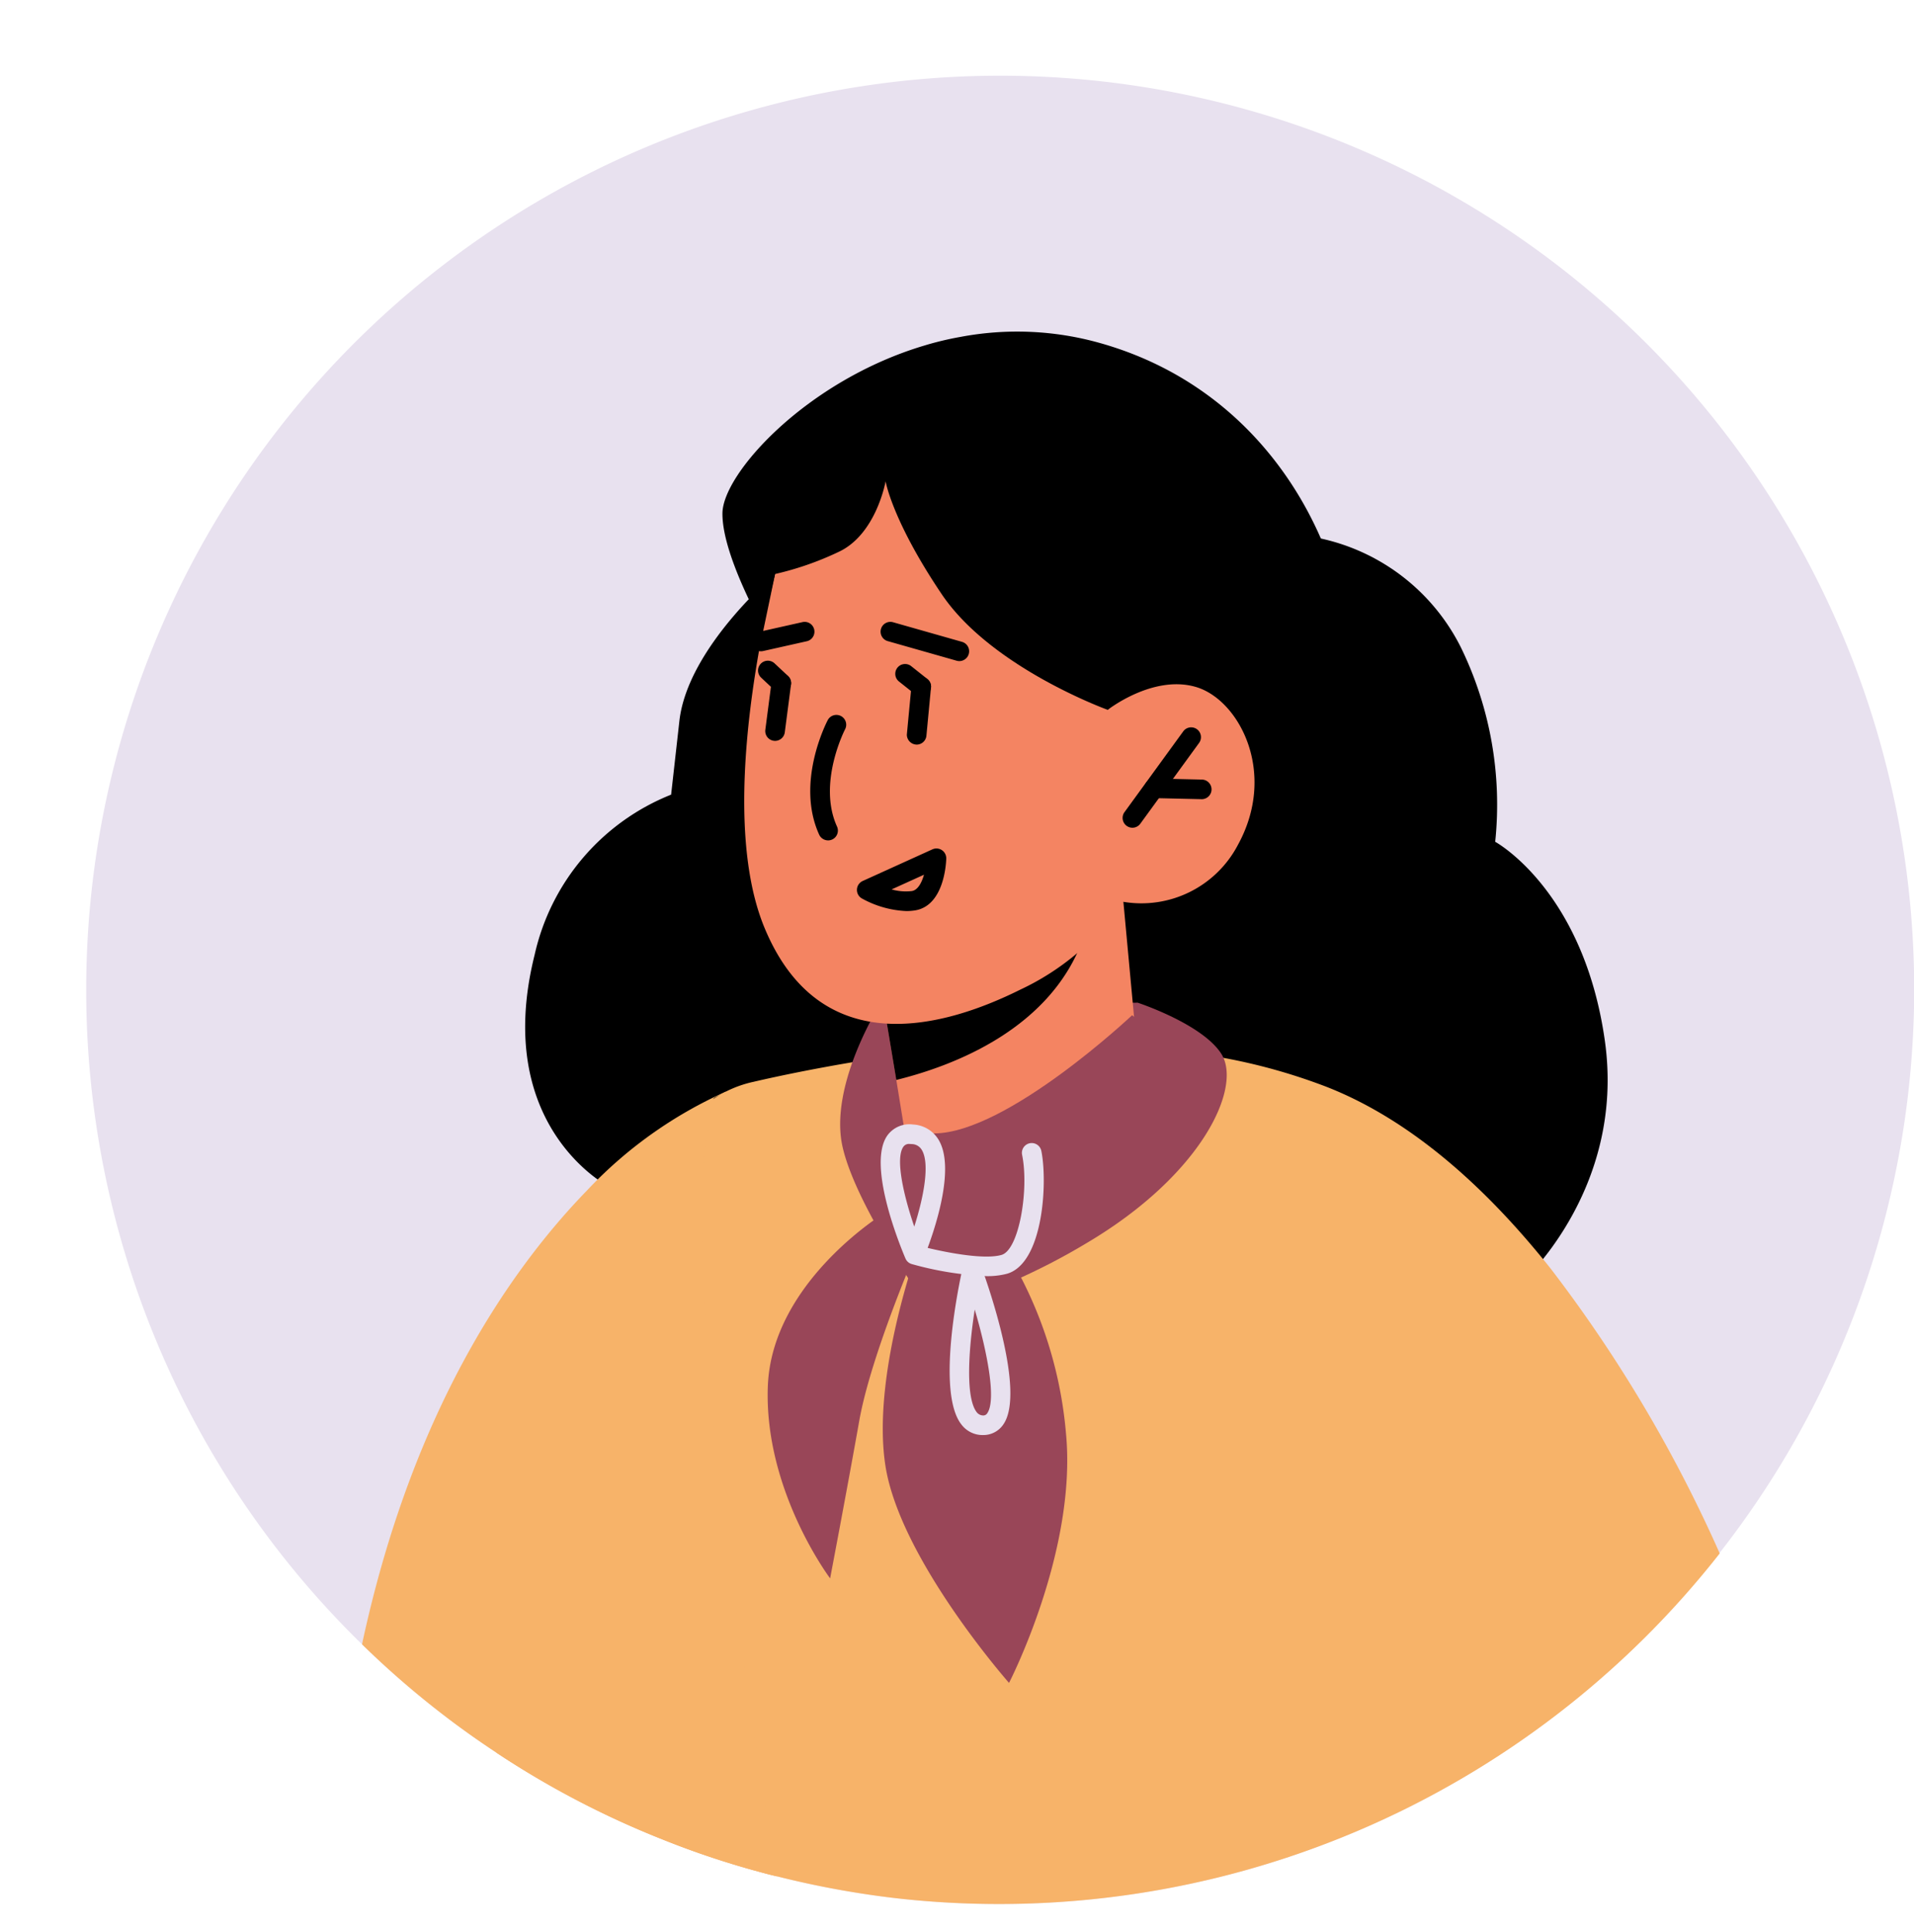 <?xml version="1.0" encoding="UTF-8" standalone="no"?><svg xmlns="http://www.w3.org/2000/svg" xmlns:xlink="http://www.w3.org/1999/xlink" data-name="Layer 1" fill="#000000" height="186.3" preserveAspectRatio="xMidYMid meet" version="1" viewBox="-8.3 -7.3 184.6 186.3" width="184.6" zoomAndPan="magnify"><g><g id="change1_1"><path d="M176.32,88.15a88.273,88.273,0,0,1-97.397,87.678c-1.985-.208-3.952-.491-5.899-.832-2.156-.378-4.273-.832-6.372-1.361-.397-.095-.813-.189-1.21-.302a83.847,83.847,0,0,1-9.87-3.271,86.9,86.9,0,0,1-15.996-8.357c-1.55-1.021-3.082-2.099-4.557-3.214a87.204,87.204,0,0,1-8.395-7.223A88.153,88.153,0,1,1,176.32,88.15Z" fill="#e8e1ef"/></g><g id="change2_1"><path d="M66.455,48.051s-8.434,7.077-9.231,14.176l-.797,7.1A21.717,21.717,0,0,0,43.263,84.772c-4.144,16.584,7.161,22.352,7.161,22.352l87.802,9.479s10.318-9.043,8.253-23.575-10.571-19.156-10.571-19.156a34.615,34.615,0,0,0-3.301-18.728,19.83,19.83,0,0,0-16.565-10.938Z"/></g><g id="change3_1"><path d="M157.563,142.493a88.363,88.363,0,0,1-78.639,33.335c-1.985-.208-3.952-.491-5.899-.832-2.156-.378-4.273-.832-6.372-1.361-.397-.095-.813-.189-1.21-.302a83.847,83.847,0,0,1-9.87-3.271,86.9,86.9,0,0,1-15.996-8.357c.189-4.708.51-7.375.51-7.375l14.238-44.907,1.399-4.424a11.771,11.771,0,0,1,4.784-6.335,11.139,11.139,0,0,1,3.857-1.645c2.609-.605,5.861-1.267,9.549-1.891,1.153-.17,2.307-.359,3.536-.529,3.82-.529,8.017-.945,12.347-1.135,2.609-.114,5.219-.132,7.847-.038q1.759.056,3.517.17c1.361.113,2.704.246,4.065.397,1.513.189,3.007.416,4.5.719a55.877,55.877,0,0,1,9.889,2.779c8.376,3.271,15.656,10.003,21.65,17.547A135.119,135.119,0,0,1,157.563,142.493Z" fill="#f7b369"/></g><g id="change4_1"><path d="M101.428,89.388s6.173,2.023,8.045,4.896c2.098,3.221-1.826,11.702-12.994,18.297a62.437,62.437,0,0,1-15.045,6.522s-7.104-9.825-8.467-15.797C71.605,97.333,76.606,89.498,76.606,89.498Z" fill="#994658"/></g><g id="change2_2"><path d="M121.412,61.89c-6.335,26.944-29.989,18.889-29.989,18.889s-36.38-4.878-22.69-21.688c0,0-7.412-11.345-7.355-16.904.038-3.839,8.111-12.782,19.475-16.167a30.077,30.077,0,0,1,3.479-.832,29.44,29.44,0,0,1,13.444.586C117.176,31.221,123.87,51.415,121.412,61.89Z"/></g><g id="change5_1"><path d="M76.543,87.116l.063.492,1.54,9.229,1.178,7.241s-.416,1.767,7.987.19c11.257-2.157,14.325-7.478,14.325-7.478l-1.587-17.115-3.362,1.074Z" fill="#f48462"/></g><g id="change2_3"><path d="M76.606,87.608l1.54,9.229c5.434-1.339,15.185-4.946,18.187-14.115a7.083,7.083,0,0,0,.359-1.938L76.623,87.463Z"/></g><g id="change5_2"><path d="M67.618,43.631s-7.625,25.443-2.174,38.555,17.559,9.475,24.64,5.953a24.674,24.674,0,0,0,9.965-8.477,10.509,10.509,0,0,0,11.04-5.484c3.843-6.989.101-14.024-4.051-15.237-4.152-1.212-8.499,2.207-8.499,2.207l2.826-7.468S81.558,19.874,67.618,43.631Z" fill="#f48462"/></g><g id="change2_4"><path d="M71.567,73.736a.946.946,0,0,1-.861-.554c-2.292-5.032.711-10.82.838-11.063a.946.946,0,0,1,1.673.882c-.028.052-2.692,5.22-.79,9.399a.945.945,0,0,1-.86,1.337Z"/></g><g id="change2_5"><path d="M100.917,72.516a.946.946,0,0,1-.764-1.501l5.667-7.79a.945.945,0,0,1,1.529,1.112l-5.667,7.789A.941.941,0,0,1,100.917,72.516Z"/></g><g id="change2_6"><path d="M107.62,69.764c-.022,0-4.646-.106-4.646-.106a.947.947,0,0,1-.923-.968.988.988,0,0,1,.968-.923l4.624.106a.946.946,0,0,1-.022,1.891Z"/></g><g id="change2_7"><path d="M98.538,61.149S87.311,57.098,82.527,49.998c-4.784-7.1-5.413-10.887-5.413-10.887s-.905,5.175-4.597,6.838a29.552,29.552,0,0,1-6.062,2.102l-1.545,7.388L64.344,38.367s9.698-6.897,11.092-7.075,19.378.721,20.531,1.649c1.152.928,8.444,13.873,8.444,13.873l1.174,6.119Z"/></g><g id="change4_2"><path d="M100.887,90.597s-12.019,11.331-19.059,11.396c-7.039.066-6.052-5.788-6.052-5.788l1.161,13.505,6.218,2.038,15.544-6.265,8.724-9.764Z" fill="#994658"/></g><g id="change4_3"><path d="M88.172,112.431a40.275,40.275,0,0,1,6.342,18.523c1.071,11.312-5.496,24.025-5.496,24.025s-10.53-11.94-11.924-20.954c-1.394-9.014,3.429-21.811,3.429-21.811s-4.773,10.857-5.952,17.501c-1.179,6.644-2.808,15.184-2.808,15.184s-6.389-8.47-6.008-18.526,11.182-16.66,11.182-16.66Z" fill="#994658"/></g><g id="change1_2"><path d="M86.824,115.754a31.697,31.697,0,0,1-7.177-1.161,1.15,1.15,0,0,1-.146-.053.941.941,0,0,1-.473-.49c-.637-1.502-3.712-9.138-1.728-11.883a2.629,2.629,0,0,1,2.471-1.032,3.032,3.032,0,0,1,2.447,1.462c1.579,2.593-.179,8.095-1.049,10.435,2.042.49,5.519,1.143,7.127.676,1.699-.49,2.663-6.343,1.983-9.65a.946.946,0,0,1,1.854-.38c.611,2.984.209,10.83-3.312,11.847A7.38,7.38,0,0,1,86.824,115.754Zm-7.366-12.742a.657.657,0,0,0-.626.262c-.792,1.096-.009,4.625,1.047,7.704.881-2.75,1.54-6.058.722-7.4a1.147,1.147,0,0,0-.986-.558C79.56,103.015,79.508,103.012,79.459,103.012Z" fill="#e8e1ef"/></g><g id="change1_3"><path d="M86.486,131.079a2.55,2.55,0,0,1-2.042-.995c-2.511-3.127-.177-13.898.098-15.116a.942.942,0,0,1,.86-.736.961.961,0,0,1,.949.62c.728,2.002,4.253,12.142,2.116,15.206a2.32,2.32,0,0,1-1.97,1.02Zm-.776-12.103c-.615,3.987-.897,8.549.209,9.923a.8.8,0,0,0,.571.289.447.447,0,0,0,.427-.21C87.81,127.695,86.928,123.113,85.711,118.976Z" fill="#e8e1ef"/></g><g id="change3_2"><path d="M66.652,173.635c-.397-.095-.813-.189-1.21-.302a83.847,83.847,0,0,1-9.87-3.271,86.9,86.9,0,0,1-15.996-8.357c-1.55-1.021-3.082-2.099-4.557-3.214a87.204,87.204,0,0,1-8.395-7.223c.038-.246.095-.492.151-.738,4.821-21.82,13.973-35.245,21.537-43.035A41.652,41.652,0,0,1,61.709,97.964c-.076.227-1.127.454-1.203.7a46.865,46.865,0,0,0-1.097,11.307C59.353,126.213,63.059,152.231,66.652,173.635Z" fill="#f7b369"/></g><g id="change2_8"><path d="M80.11,64.501a.965.965,0,0,1-.947-.945c.004-.091.447-4.733.447-4.733a.946.946,0,0,1,1.887.088c-.004.091-.447,4.733-.447,4.733A.948.948,0,0,1,80.11,64.501Z"/></g><g id="change2_9"><path d="M66.455,64.141a.935.935,0,0,1-.124-.008.945.945,0,0,1-.824-.936.898.898,0,0,1,.007-.123l.602-4.624a.946.946,0,0,1,1.883.121.929.929,0,0,1-.007.123l-.602,4.624A.947.947,0,0,1,66.455,64.141Z"/></g><g id="change2_10"><path d="M79.109,80.551a9.672,9.672,0,0,1-4.291-1.22.946.946,0,0,1,.085-1.678l6.723-3.051a.946.946,0,0,1,1.337.886c-.013.469-.21,4.588-3.052,5.006A5.46,5.46,0,0,1,79.109,80.551Zm-1.416-2.087a5.03,5.03,0,0,0,1.941.16c.584-.086.96-.8,1.182-1.577Z"/></g><g id="change2_11"><path d="M65.094,55.501a.945.945,0,0,1-.207-1.868l4.212-.944a.945.945,0,1,1,.413,1.845l-4.212.944A.941.941,0,0,1,65.094,55.501Z"/></g><g id="change2_12"><path d="M84.228,56.448a.935.935,0,0,1-.259-.036l-6.651-1.891a.945.945,0,0,1,.517-1.819l6.651,1.891a.946.946,0,0,1-.259,1.855Z"/></g><g id="change2_13"><path d="M80.552,59.859a.949.949,0,0,1-.589-.205L78.404,58.415a.946.946,0,0,1,1.178-1.481l1.559,1.239a.946.946,0,0,1-.589,1.686Z"/></g><g id="change2_14"><path d="M67.055,59.517a.943.943,0,0,1-.646-.256l-1.298-1.216a.945.945,0,1,1,1.293-1.379l1.298,1.216a.945.945,0,0,1-.646,1.635Z"/></g></g></svg>